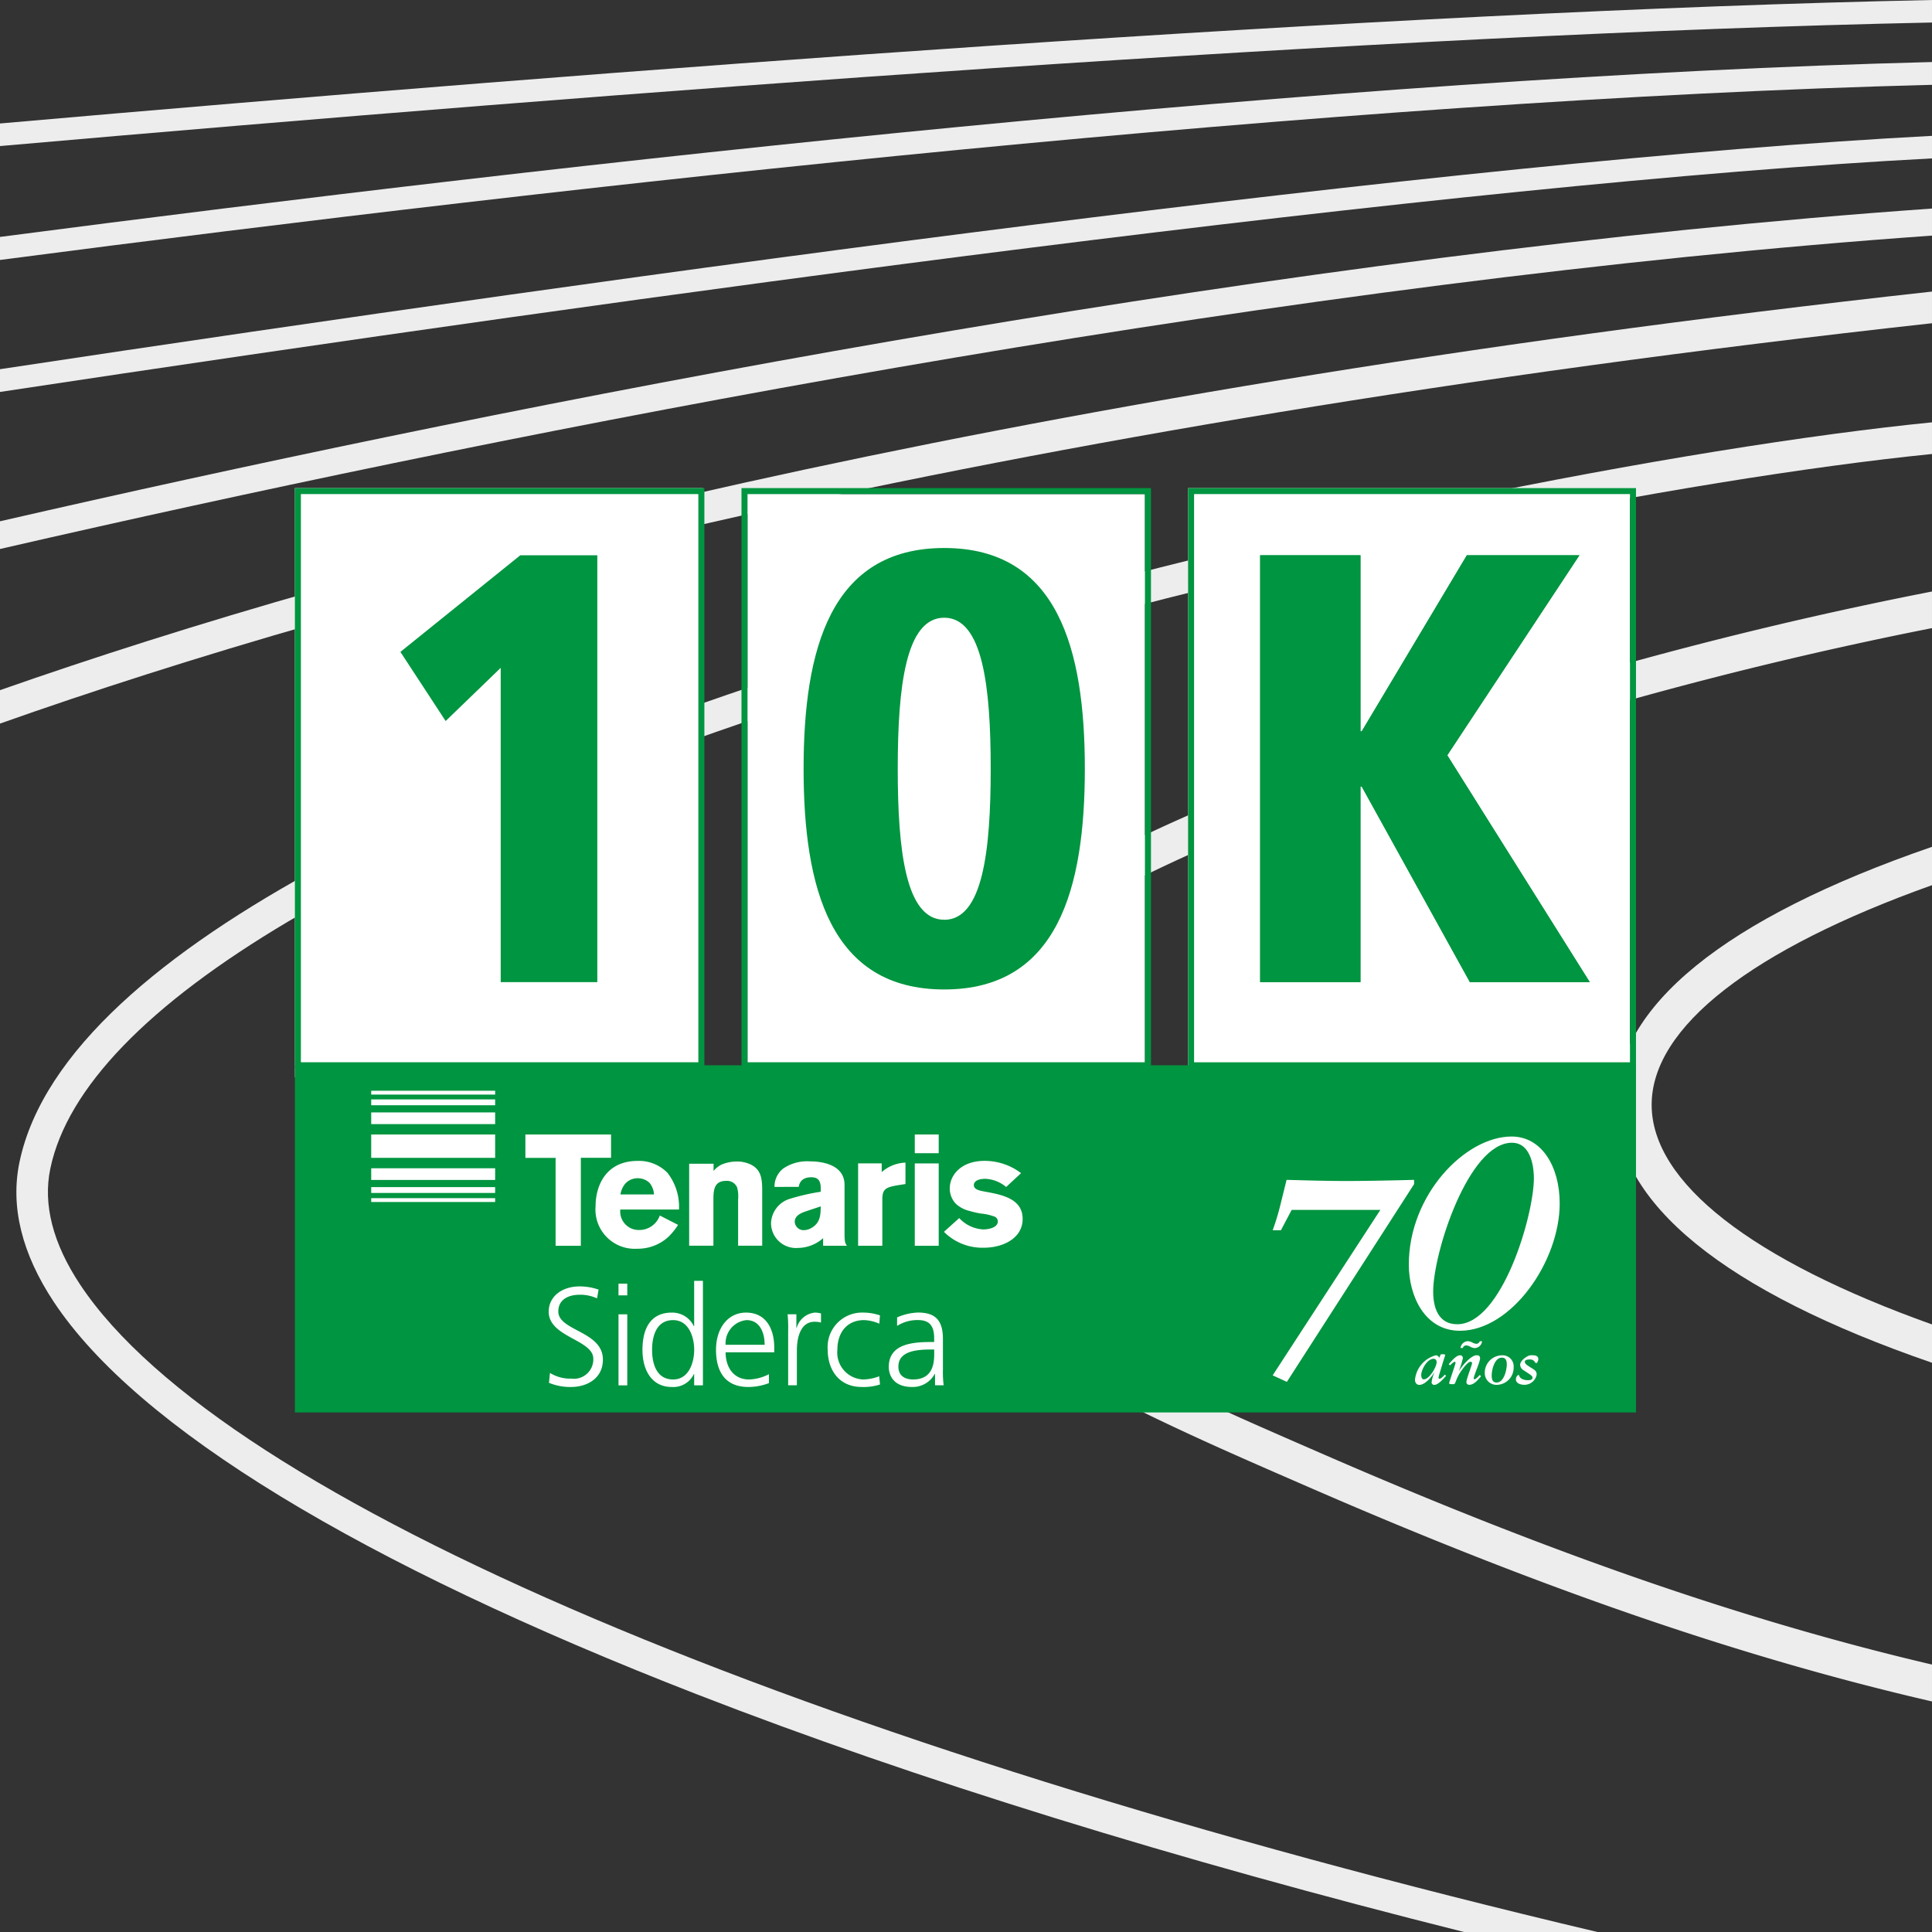 <svg xmlns="http://www.w3.org/2000/svg" xmlns:xlink="http://www.w3.org/1999/xlink" width="190.001" height="190" viewBox="0 0 190.001 190"><rect x="0" y="0" width="190.001" height="190" fill="#333333" stroke="none"/><defs><clipPath id="a"><rect width="131.89" height="90.907" fill="none"/></clipPath></defs><g transform="translate(-1270 -2326)"><g transform="translate(228)"><g transform="translate(248)"><path d="M190,2.214V0C135.793,1.132,60.869,6.806,0,12.143v2.221C60.85,9.027,135.795,3.348,190,2.214" transform="translate(794 2326)" fill="#ededed"/><path d="M190,8.342V6.1C131.453,7.585,56.955,15.868,0,23.3v2.265C56.915,18.132,131.45,9.835,190,8.342" transform="translate(794 2326)" fill="#ededed"/><path d="M190,15.577V13.361C142.96,15.823,63.995,26.648,0,36.308v2.237c63.955-9.658,142.958-20.5,190-22.968" transform="translate(794 2326)" fill="#ededed"/><path d="M9.8,51.766C57.274,41.134,126.7,27.644,190,23.171V20.509c-63.514,4.471-133.17,18-180.78,28.665Q4.526,50.226,0,51.265V53.99q4.807-1.106,9.8-2.224" transform="translate(794 2326)" fill="#ededed"/><path d="M190,31.791V28.674c-93.481,10.3-154.408,26.71-190,39.2v3.286c35.238-12.467,96.084-29,190-39.373" transform="translate(794 2326)" fill="#ededed"/><path d="M83.549,109.584c0,17,25.237,27.993,43.664,36.017l1.305.568c23.021,10.041,42.759,16.839,61.482,21.16V163.7c-18.271-4.279-37.577-10.965-60.066-20.774l-1.308-.569c-16.54-7.2-41.536-18.087-41.536-32.77,0-9.749,16-21.015,45.038-31.724A395.113,395.113,0,0,1,190,61.771v-3.6a397.725,397.725,0,0,0-59.1,16.366C99.481,86.123,83.549,97.915,83.549,109.584" transform="translate(794 2326)" fill="#ededed"/><path d="M158.887,108.654c0,9.656,10.7,18.333,31.114,25.366v-3.769c-17.681-6.309-27.571-13.95-27.571-21.6s9.89-15.288,27.571-21.6v-3.77c-20.41,7.033-31.114,15.709-31.114,25.366" transform="translate(794 2326)" fill="#ededed"/><path d="M1.918,114.279c-.916,4.372.221,9,3.379,13.766,8.192,12.352,30.087,25.7,63.319,38.613,21.439,8.328,46.963,16.219,75.354,23.342h13.122C78.813,171.484,21.938,147.531,7.88,126.332c-2.683-4.045-3.669-7.887-2.929-11.418,3.322-15.866,32.1-32.926,81.031-48.038C123.652,55.243,166.068,47.06,190,44.647V41.534c-24.058,2.394-66.921,10.642-104.933,22.381C49.657,74.851,6.486,92.467,1.918,114.279" transform="translate(794 2326)" fill="#ededed"/><rect width="190" height="190" transform="translate(794 2326)" fill="none"/></g></g><g transform="translate(1299 2374)"><rect width="40.129" height="57.936" transform="translate(0 0)" fill="#fff"/><rect width="39.087" height="58.676" transform="translate(44.512 0.591)" fill="#fff"/><rect width="43.459" height="59.456" transform="translate(87.84 0.001)" fill="#fff"/><rect width="131.89" height="34.142" transform="translate(0 56.764)" fill="#009540"/><path d="M.591.591H39.679V56.468H.591ZM0,57.06H40.271V0H0Z" transform="translate(0 0)" fill="#009540"/><path d="M21.647,6.282h7.579V48.259h-9.5V17.349L14.31,22.581l-4.449-6.8Z" transform="translate(0.516 0.329)" fill="#009540"/><path d="M42.327.591H81.415V56.468H42.327ZM41.736,57.06h40.27V0H41.736Z" transform="translate(2.185 0)" fill="#009540"/><g transform="translate(0 0)"><g clip-path="url(#a)"><path d="M61.371,5.6C72.557,5.6,75.2,15.579,75.2,27.307S72.557,49.015,61.371,49.015s-13.83-9.981-13.83-21.708S50.187,5.6,61.371,5.6m0,36.564c3.791,0,4.571-6.794,4.571-14.853s-.781-14.855-4.571-14.855S56.8,19.247,56.8,27.307s.783,14.853,4.57,14.853" transform="translate(2.488 0.293)" fill="#009540"/><path d="M127.521,57.06H83.471V0h44.05Zm-43.459-.591H126.93V.592H84.062Z" transform="translate(4.369 0)" fill="#009540"/><path d="M90.208,6.282h9.863V23.6h.121L110.534,6.282H121.6L108.608,25.947l14.014,22.312H110.835L100.191,29.015h-.121V48.259H90.208Z" transform="translate(4.722 0.329)" fill="#009540"/><path d="M90.208,6.282h9.863V23.6h.121L110.534,6.282H121.6L108.608,25.947l14.014,22.312H110.835L100.191,29.015h-.121V48.259H90.208Z" transform="translate(4.722 0.329)" fill="#009540"/><path d="M29.967,60.409H21.541v2.3h2.972v8.645h2.482V62.7h2.972Z" transform="translate(1.127 3.162)" fill="#fff"/><path d="M30.548,66.174a2.107,2.107,0,0,1,.48-1.068,1.636,1.636,0,0,1,1.207-.525,1.678,1.678,0,0,1,1.162.447,1.92,1.92,0,0,1,.447,1.146Zm3.869,2.073a2.138,2.138,0,0,1-2.044,1.425,1.821,1.821,0,0,1-1.842-2.013h5.773a5.407,5.407,0,0,0-1.145-3.622,3.926,3.926,0,0,0-2.911-1.16c-3.188,0-4.148,2.508-4.148,4.458a3.861,3.861,0,0,0,4.087,4.179,4.438,4.438,0,0,0,3.05-1.146,6.351,6.351,0,0,0,.976-1.2Z" transform="translate(1.471 3.291)" fill="#fff"/><path d="M39.245,63.864a2.335,2.335,0,0,1,.805-.636,3.951,3.951,0,0,1,1.47-.294,3.072,3.072,0,0,1,1.441.326c.851.447,1.068,1.175,1.068,2.429v5.527H41.66V66.664a3.248,3.248,0,0,0-.107-1.206,1.085,1.085,0,0,0-1.069-.619c-1.254,0-1.254,1.006-1.254,2.011v4.366H36.846V63.152h2.4Z" transform="translate(1.929 3.294)" fill="#fff"/><path d="M49.387,67.348c-.015.836-.046,1.577-.836,2.072a1.548,1.548,0,0,1-.821.265.865.865,0,0,1-.9-.82c0-.621.619-.852,1.022-1.007Zm-2.167-1.919c.061-.295.2-.945,1.253-.945.852,0,.883.62.913.991v.434a20.821,20.821,0,0,0-3.189.743,2.611,2.611,0,0,0-1.7,2.323,2.452,2.452,0,0,0,2.647,2.459,3.8,3.8,0,0,0,2.477-.959v.743h2.336c-.185-.279-.23-.4-.23-1.269V65.243c0-2.091-2.4-2.321-3.391-2.321a4.156,4.156,0,0,0-2.647.71,2.253,2.253,0,0,0-.851,1.8Z" transform="translate(2.329 3.293)" fill="#fff"/><path d="M54.956,63.967a3.744,3.744,0,0,1,2.337-.929v2.106l-.789.123c-1.147.2-1.487.371-1.487,1.392v4.552H52.635v-8.1h2.321Z" transform="translate(2.755 3.3)" fill="#fff"/><path d="M57.931,60.407h2.353v1.842H57.931Zm0,2.847h2.353v8.1H57.931Z" transform="translate(3.032 3.162)" fill="#fff"/><path d="M62.159,68.5a3.456,3.456,0,0,0,2.353,1.115c.574,0,1.441-.187,1.441-.789a.5.5,0,0,0-.311-.466,5.12,5.12,0,0,0-1.375-.308A9,9,0,0,1,63.18,67.8a3.027,3.027,0,0,1-1.346-.7,2.178,2.178,0,0,1-.605-1.516c0-1.332,1.148-2.71,3.407-2.71a5.919,5.919,0,0,1,3.605,1.207l-1.469,1.363a3.385,3.385,0,0,0-2.028-.805c-.929,0-1.146.369-1.146.6,0,.465.511.557,1.285.695,1.625.3,3.513.728,3.513,2.648,0,1.9-1.918,2.833-3.824,2.833a5.326,5.326,0,0,1-3.915-1.563Z" transform="translate(3.175 3.291)" fill="#fff"/><rect width="12.189" height="0.377" transform="translate(7.506 69.832)" fill="#fff"/><rect width="12.189" height="2.296" transform="translate(7.506 63.571)" fill="#fff"/><rect width="12.189" height="0.575" transform="translate(7.506 60.12)" fill="#fff"/><rect width="12.189" height="0.575" transform="translate(7.506 68.745)" fill="#fff"/><rect width="12.189" height="1.149" transform="translate(7.506 61.4)" fill="#fff"/><rect width="12.189" height="1.149" transform="translate(7.506 66.892)" fill="#fff"/><rect width="12.189" height="0.377" transform="translate(7.506 59.269)" fill="#fff"/><path d="M23.844,83.113a3.762,3.762,0,0,0,2.11.562,1.908,1.908,0,0,0,2.152-1.958c0-1.878-4.386-2.111-4.386-4.618,0-1.535,1.344-2.493,3.029-2.493a5.689,5.689,0,0,1,1.877.315l-.152.863a3.882,3.882,0,0,0-1.74-.356c-.987,0-2.069.41-2.069,1.643,0,1.918,4.384,1.933,4.384,4.727,0,1.933-1.657,2.7-3.137,2.7a5.492,5.492,0,0,1-2.166-.411Z" transform="translate(1.242 3.905)" fill="#fff"/><path d="M31.106,75.5h-.863v-1.15h.863Zm-.862,1.864h.863v6.988h-.863Z" transform="translate(1.583 3.891)" fill="#fff"/><path d="M38.429,84.36h-.863V83.251h-.027a2.239,2.239,0,0,1-2.179,1.273c-1.917,0-2.877-1.589-2.877-3.657,0-2.124.823-3.658,2.877-3.658a2.356,2.356,0,0,1,2.179,1.342h.027V74.085h.863ZM35.5,83.785c1.534,0,2.069-1.645,2.069-2.918s-.535-2.919-2.069-2.919c-1.645,0-2.07,1.562-2.07,2.919s.425,2.918,2.07,2.918" transform="translate(1.7 3.878)" fill="#fff"/><path d="M44.563,83.987a5.728,5.728,0,0,1-2.027.382c-2.316,0-3.18-1.561-3.18-3.657,0-2.138,1.18-3.659,2.947-3.659,1.973,0,2.781,1.589,2.781,3.467v.439H40.3c0,1.479.795,2.671,2.3,2.671a4.5,4.5,0,0,0,1.959-.521Zm-.425-3.768c0-1.221-.492-2.426-1.781-2.426A2.285,2.285,0,0,0,40.3,80.218Z" transform="translate(2.06 4.033)" fill="#fff"/><path d="M46.1,78.78a12.6,12.6,0,0,0-.055-1.563h.864v1.344h.027a2.071,2.071,0,0,1,1.794-1.508,2.561,2.561,0,0,1,.6.082v.9a2.31,2.31,0,0,0-.63-.081c-1.37,0-1.741,1.534-1.741,2.8V84.2H46.1Z" transform="translate(2.41 4.033)" fill="#fff"/><path d="M54.869,78.149a3.977,3.977,0,0,0-1.494-.357c-1.685,0-2.631,1.22-2.631,2.919a2.649,2.649,0,0,0,2.534,2.918,4.524,4.524,0,0,0,1.577-.315l.082.808a5.212,5.212,0,0,1-1.8.246c-2.248,0-3.344-1.712-3.344-3.658a3.388,3.388,0,0,1,3.454-3.658,5.24,5.24,0,0,1,1.686.274Z" transform="translate(2.607 4.033)" fill="#fff"/><path d="M60.049,83.082h-.026A2.459,2.459,0,0,1,57.8,84.369c-1.987,0-2.3-1.343-2.3-1.972,0-2.344,2.492-2.453,4.3-2.453h.164v-.356c0-1.192-.425-1.8-1.589-1.8a3.725,3.725,0,0,0-2.056.575v-.835a5.489,5.489,0,0,1,2.056-.48c1.725,0,2.451.781,2.451,2.6v3.082A9.79,9.79,0,0,0,60.9,84.2h-.85Zm-.081-2.4h-.247c-1.493,0-3.274.15-3.274,1.685,0,.918.657,1.261,1.451,1.261,2.028,0,2.07-1.768,2.07-2.521Z" transform="translate(2.905 4.033)" fill="#fff"/><path d="M92.744,64.648c2.063.056,3.929.112,5.964.112,1.783,0,4.6-.056,6.576-.112v.419L92.772,84.516l-1.394-.642L101.968,67.6H93.246l-1.059,2.006h-.809a24.379,24.379,0,0,0,.753-2.479Z" transform="translate(4.783 3.384)" fill="#fff"/><path d="M107.071,82.914a1.636,1.636,0,0,0-.078.339c0,.055.024.1.1.1.139,0,.334-.195.516-.406l.127.127c-.243.255-.77.885-1.153.885a.256.256,0,0,1-.273-.273,3.724,3.724,0,0,1,.261-.922l-.013-.012c-.248.436-.9,1.206-1.449,1.206-.328,0-.431-.278-.431-.514a2.778,2.778,0,0,1,2.027-2.391c.169,0,.255.055.363.237l.122-.285c.018-.049.031-.061.121-.061.3,0,.334.031.334.079s-.085.278-.152.491Zm-1.528.5c.534,0,1.262-1.207,1.262-1.688,0-.188-.09-.333-.3-.333-.638,0-1.213,1.079-1.213,1.589,0,.195.048.431.255.431" transform="translate(5.479 4.237)" fill="#fff"/><path d="M108.422,82.14a1.627,1.627,0,0,0,.079-.3.077.077,0,0,0-.084-.085c-.109,0-.388.274-.467.347l-.116-.121c.237-.262.717-.868,1.1-.868.194,0,.285.108.285.3a8.347,8.347,0,0,1-.377,1.2l.013.013c.279-.457,1.152-1.517,1.723-1.517.2,0,.334.055.334.321,0,.31-.625,1.711-.625,1.959a.072.072,0,0,0,.073.08c.14,0,.449-.347.528-.425l.115.134c-.442.54-.77.837-1.158.837a.264.264,0,0,1-.274-.285c0-.29.551-1.668.551-1.825a.138.138,0,0,0-.152-.154c-.321,0-.977.965-1.152,1.281-.364.667-.309.923-.527.923-.3,0-.419-.013-.419-.092a1.718,1.718,0,0,1,.084-.309Zm2.688-2.408a.756.756,0,0,1-.722.672.986.986,0,0,1-.437-.134,1.029,1.029,0,0,0-.419-.133.379.379,0,0,0-.321.26h-.224a.758.758,0,0,1,.722-.672,1.072,1.072,0,0,1,.437.127,1,1,0,0,0,.419.133.384.384,0,0,0,.321-.254Z" transform="translate(5.644 4.173)" fill="#fff"/><path d="M114.039,82.217a1.687,1.687,0,0,1-1.65,1.733,1.148,1.148,0,0,1-1.189-1.17,1.708,1.708,0,0,1,1.656-1.734,1.091,1.091,0,0,1,1.183,1.171m-.679-.291c0-.317-.061-.649-.486-.649-.715,0-.994,1.188-.994,1.753,0,.382.092.691.485.691.735,0,1-1.268,1-1.8" transform="translate(5.82 4.242)" fill="#fff"/><path d="M116.028,81.8a.56.56,0,0,0-.577-.346c-.279,0-.467.066-.467.237,0,.14.146.273.37.419l.413.26c.255.164.382.274.382.576a1.224,1.224,0,0,1-1.207,1c-.388,0-.831-.158-.831-.509a.519.519,0,0,1,.195-.443h.115c.073.437.649.5.856.5.279,0,.461-.047.461-.243,0-.109-.018-.175-.37-.406l-.527-.345a.64.64,0,0,1-.316-.509c0-.467.7-.844.764-.874a.836.836,0,0,1,.407-.078c.279,0,.618.037.618.388a.735.735,0,0,1-.145.37Z" transform="translate(5.973 4.242)" fill="#fff"/><path d="M104.1,73.187c0-6.863,5.548-12.589,10.107-12.589,2.98,0,4.731,2.979,4.731,6.574,0,5.725-4.761,12.529-9.813,12.529-3.418,0-5.025-3.358-5.025-6.514m12.3-8.5c0-.67-.117-3.476-2.162-3.476-4.264,0-7.742,10.809-7.742,14.634,0,1.462.439,3.215,2.367,3.215,4.382,0,7.537-10.692,7.537-14.373" transform="translate(5.449 3.172)" fill="#fff"/></g></g></g></g></svg>